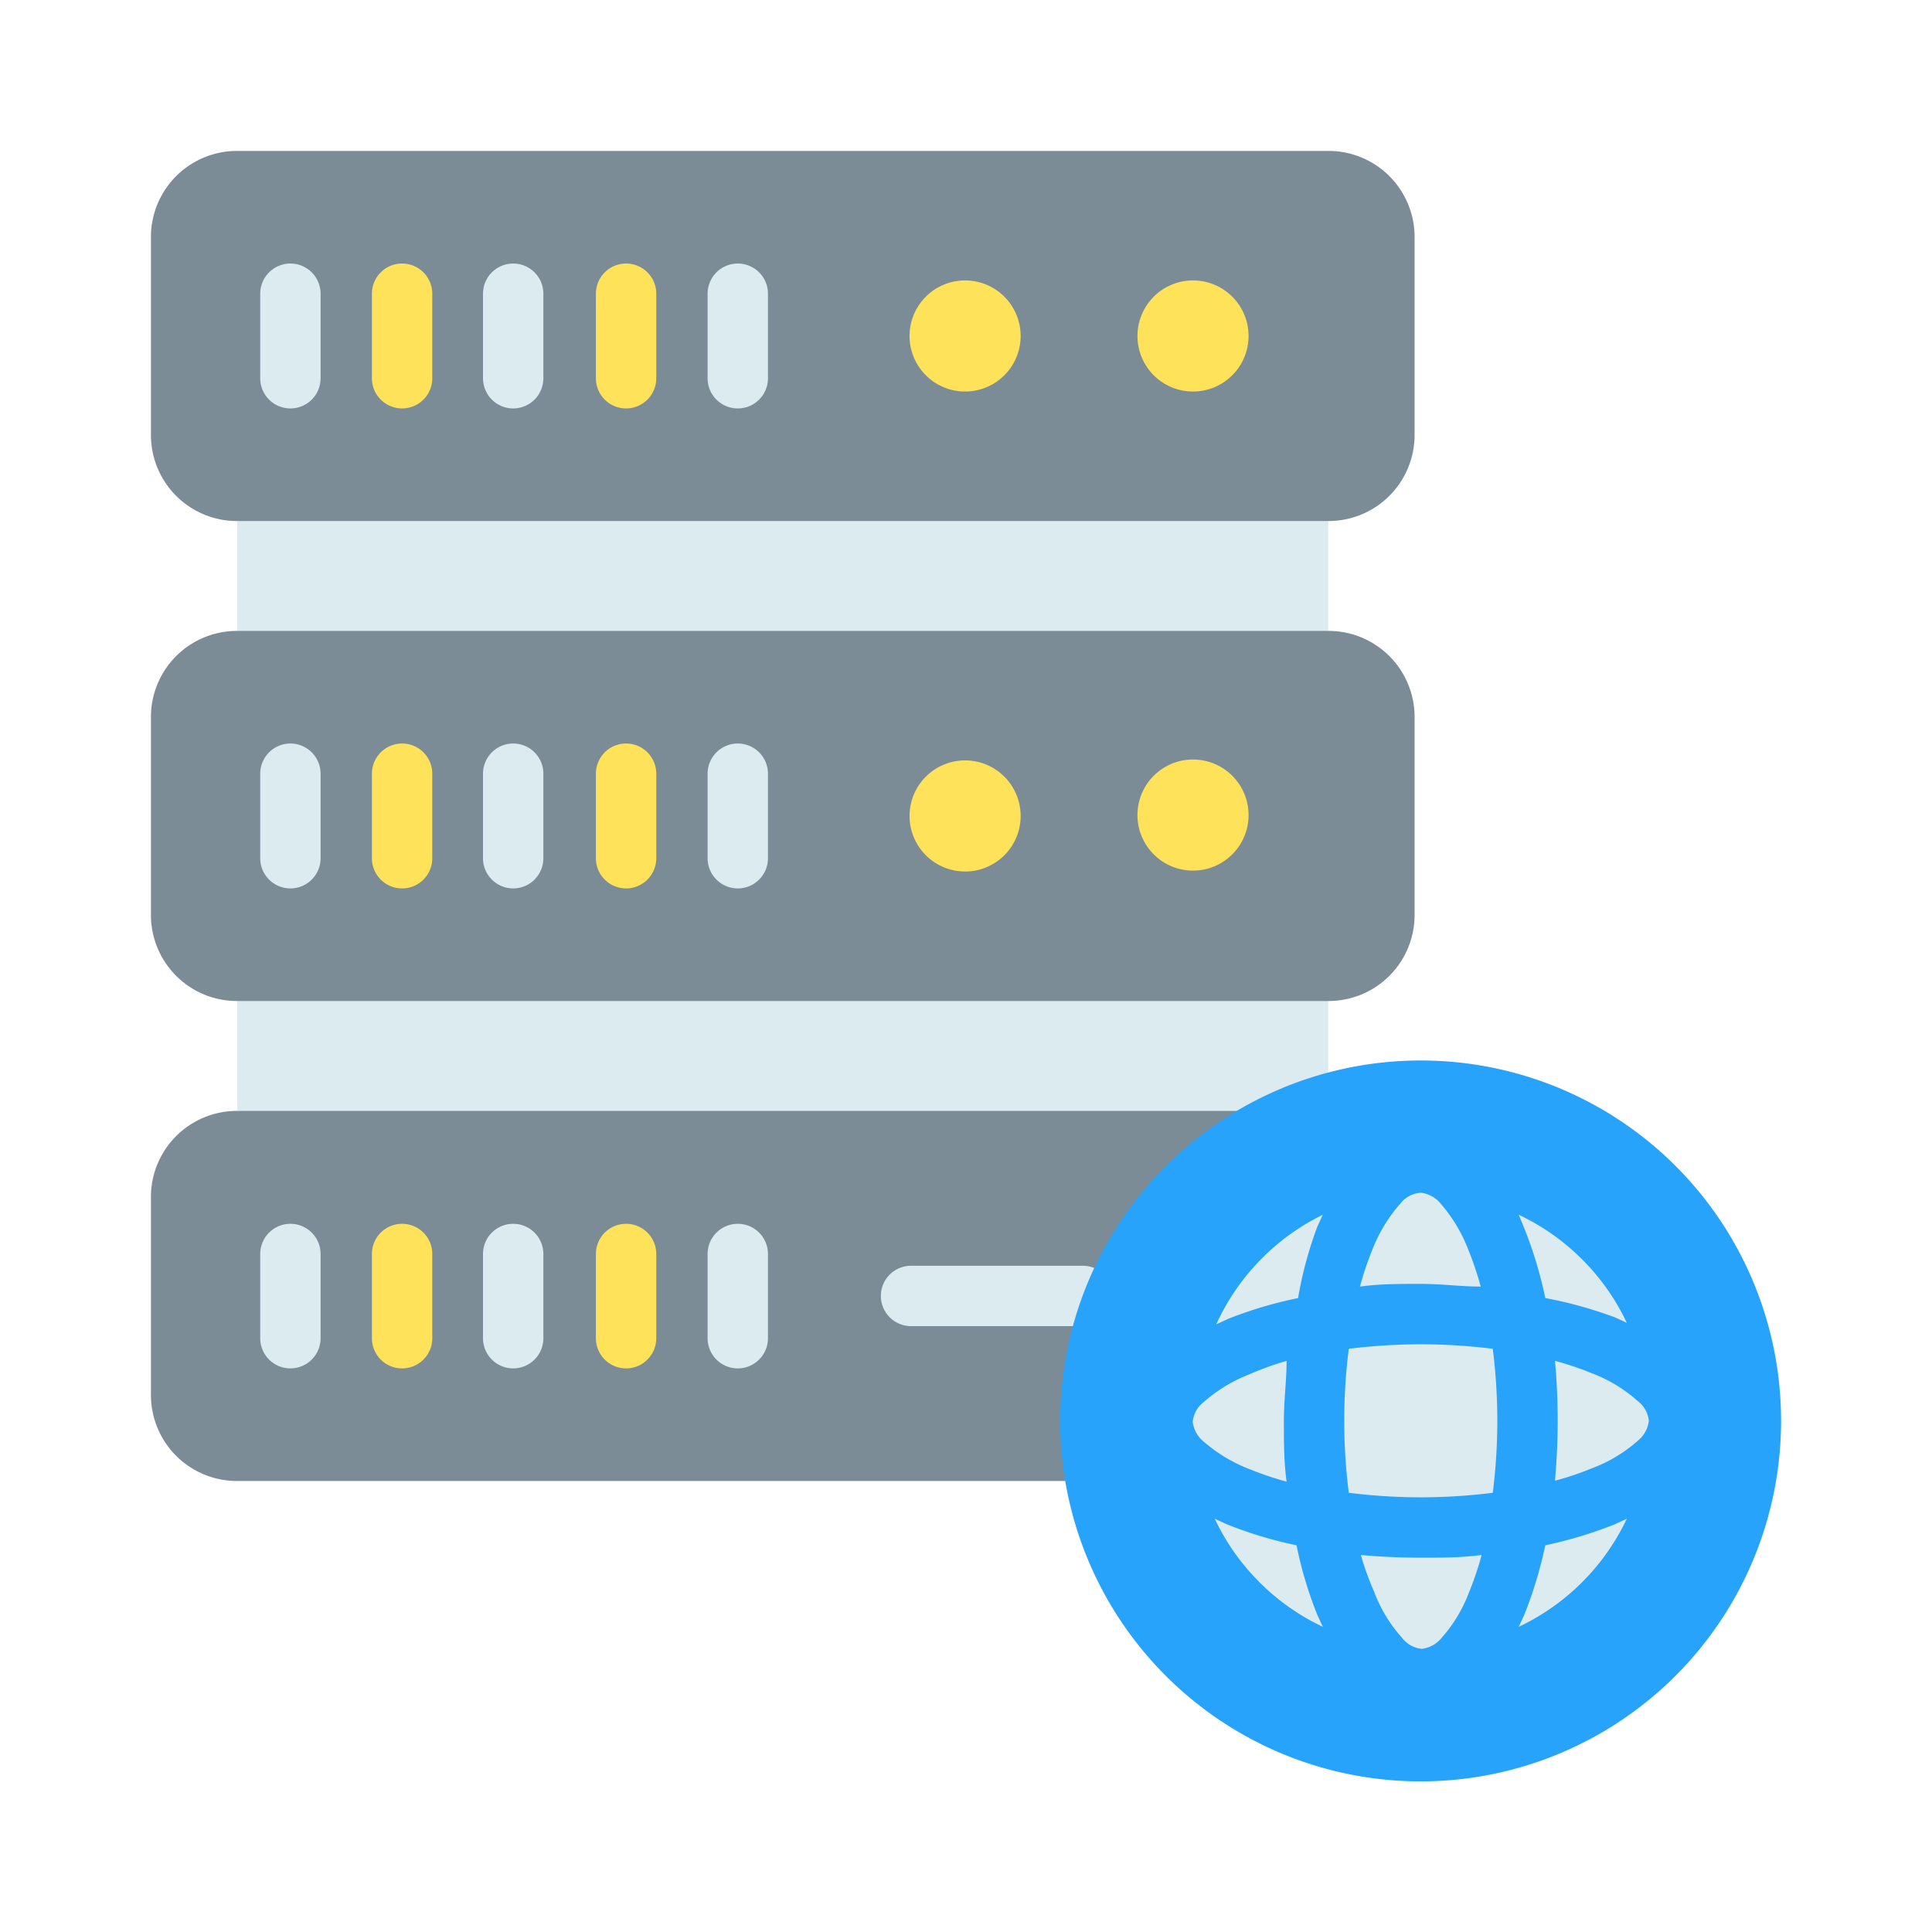 <svg xmlns="http://www.w3.org/2000/svg" viewBox="0 0 64 64" id="server-hosting"><g><path fill="#dbebf0" d="M7.86 33.16l19.81-2.35L44 33.16V36.8L28.07 39.32 7.86 36.8zM7.86 17.26l19.69-2.51L44 17.26V20.9l-15.85 2-20.29-2z"></path><path fill="#7c8c97" d="M7.86,5H44a2.85,2.85,0,0,1,2.86,2.86V14.4A2.85,2.85,0,0,1,44,17.26H7.86A2.85,2.85,0,0,1,5,14.4V7.86A2.85,2.85,0,0,1,7.86,5Z"></path><path fill="#fee35a" d="M33.81 11.13A1.84 1.84 0 1132 9.29 1.84 1.84 0 0133.81 11.13zM41.36 11.13a1.84 1.84 0 11-1.84-1.84A1.84 1.84 0 0141.36 11.13z"></path><path fill="#7c8c97" d="M7.86,20.9H44a2.85,2.85,0,0,1,2.86,2.86V30.3A2.85,2.85,0,0,1,44,33.16H7.86A2.85,2.85,0,0,1,5,30.3V23.76A2.85,2.85,0,0,1,7.86,20.9Z"></path><path fill="#fee35a" d="M33.81 27A1.84 1.84 0 1132 25.19 1.84 1.84 0 0133.81 27zM41.36 27a1.84 1.84 0 11-1.84-1.84A1.84 1.84 0 0141.36 27z"></path><path fill="#7c8c97" d="M7.86,36.8H44a2.85,2.85,0,0,1,2.86,2.86V46.2A2.85,2.85,0,0,1,44,49.06H7.86A2.85,2.85,0,0,1,5,46.2V39.66A2.85,2.85,0,0,1,7.86,36.8Z"></path><path fill="#dbebf0" d="M9.62,8.73a1,1,0,0,0-1,1v2.8a1,1,0,0,0,2,0V9.73A1,1,0,0,0,9.62,8.73Z"></path><path fill="#fee35a" d="M13.32,8.73a1,1,0,0,0-1,1v2.8a1,1,0,1,0,2,0V9.73A1,1,0,0,0,13.32,8.73Z"></path><path fill="#dbebf0" d="M17,8.73a1,1,0,0,0-1,1v2.8a1,1,0,1,0,2,0V9.73A1,1,0,0,0,17,8.73Z"></path><path fill="#fee35a" d="M20.74,8.73a1,1,0,0,0-1,1v2.8a1,1,0,0,0,2,0V9.73A1,1,0,0,0,20.74,8.73Z"></path><path fill="#dbebf0" d="M24.44 8.73a1 1 0 00-1 1v2.8a1 1 0 002 0V9.73A1 1 0 0024.44 8.73zM9.62 24.63a1 1 0 00-1 1v2.8a1 1 0 002 0v-2.8A1 1 0 009.62 24.63z"></path><path fill="#fee35a" d="M13.32,24.63a1,1,0,0,0-1,1v2.8a1,1,0,0,0,2,0v-2.8A1,1,0,0,0,13.32,24.63Z"></path><path fill="#dbebf0" d="M17,24.63a1,1,0,0,0-1,1v2.8a1,1,0,0,0,2,0v-2.8A1,1,0,0,0,17,24.63Z"></path><path fill="#fee35a" d="M20.74,24.63a1,1,0,0,0-1,1v2.8a1,1,0,0,0,2,0v-2.8A1,1,0,0,0,20.74,24.63Z"></path><path fill="#dbebf0" d="M24.44 24.63a1 1 0 00-1 1v2.8a1 1 0 002 0v-2.8A1 1 0 0024.44 24.63zM9.62 40.54a1 1 0 00-1 1v2.79a1 1 0 002 0V41.54A1 1 0 009.62 40.54z"></path><path fill="#fee35a" d="M13.32,40.54a1,1,0,0,0-1,1v2.79a1,1,0,0,0,2,0V41.54A1,1,0,0,0,13.32,40.54Z"></path><path fill="#dbebf0" d="M17,40.54a1,1,0,0,0-1,1v2.79a1,1,0,0,0,2,0V41.54A1,1,0,0,0,17,40.54Z"></path><path fill="#fee35a" d="M20.74,40.54a1,1,0,0,0-1,1v2.79a1,1,0,0,0,2,0V41.54A1,1,0,0,0,20.74,40.54Z"></path><path fill="#dbebf0" d="M24.44 40.54a1 1 0 00-1 1v2.79a1 1 0 002 0V41.54A1 1 0 0024.44 40.54zM30.18 41.93a1 1 0 000 2h5.69a1 1 0 000-2z"></path><path fill="#566b76" d="M41.19,36.8a2.86,2.86,0,0,1,2.86,2.86V46.2a2.85,2.85,0,0,1-2.86,2.86H44a2.85,2.85,0,0,0,2.86-2.86V39.66A2.86,2.86,0,0,0,44,36.8Z"></path><path fill="#27a3fc" d="M59,47.07A11.94,11.94,0,1,1,47.07,35.13,11.93,11.93,0,0,1,59,47.07Z"></path><path fill="#dbebf0" d="M55.62,47.07a8.56,8.56,0,1,1-8.55-8.56A8.55,8.55,0,0,1,55.62,47.07Z"></path><path fill="#27a3fc" d="M47.07,37.51a9.56,9.56,0,1,0,9.55,9.56A9.57,9.57,0,0,0,47.07,37.51Zm0,2a1,1,0,0,1,.66.37,5.08,5.08,0,0,1,.91,1.52,10.24,10.24,0,0,1,.41,1.22c-.64,0-1.3-.09-2-.09s-1.35,0-2,.09a10.24,10.24,0,0,1,.41-1.22,5.07,5.07,0,0,1,.92-1.52A.94.94,0,0,1,47.07,39.51Zm3.24.73a7.5,7.5,0,0,1,3.58,3.58l-.39-.18A14,14,0,0,0,51.19,43a13.8,13.8,0,0,0-.7-2.32Zm-6.49,0-.18.39A12.94,12.94,0,0,0,43,43a13.81,13.81,0,0,0-2.32.69l-.39.18A7.5,7.5,0,0,1,43.82,40.24Zm3.25,4.29a20,20,0,0,1,2.38.15,19,19,0,0,1,0,4.77,19,19,0,0,1-4.77,0,19,19,0,0,1,0-4.77A20,20,0,0,1,47.07,44.53Zm-4.45.55c0,.64-.09,1.3-.09,2s0,1.34.09,2a10.24,10.24,0,0,1-1.22-.41,5.08,5.08,0,0,1-1.52-.91,1,1,0,0,1-.37-.66.94.94,0,0,1,.37-.66,5.07,5.07,0,0,1,1.52-.92A10.24,10.24,0,0,1,42.62,45.08Zm8.89,0a9.66,9.66,0,0,1,1.22.41,4.82,4.82,0,0,1,1.52.92.94.94,0,0,1,.37.66,1,1,0,0,1-.37.66,4.83,4.83,0,0,1-1.52.91,9.66,9.66,0,0,1-1.22.41q.09-1,.09-2C51.6,46.38,51.57,45.72,51.51,45.08ZM40.24,50.31l.39.18a13.8,13.8,0,0,0,2.32.7,13.07,13.07,0,0,0,.69,2.31l.18.39A7.5,7.5,0,0,1,40.24,50.31Zm13.65,0a7.5,7.5,0,0,1-3.58,3.58l.18-.39a14,14,0,0,0,.7-2.31,14,14,0,0,0,2.31-.7Zm-8.81,1.2c.64.06,1.3.09,2,.09s1.34,0,2-.09a9.66,9.66,0,0,1-.41,1.22,4.83,4.83,0,0,1-.91,1.52,1,1,0,0,1-.66.37.94.94,0,0,1-.66-.37,4.82,4.82,0,0,1-.92-1.52A9.66,9.66,0,0,1,45.08,51.51Z"></path></g></svg>